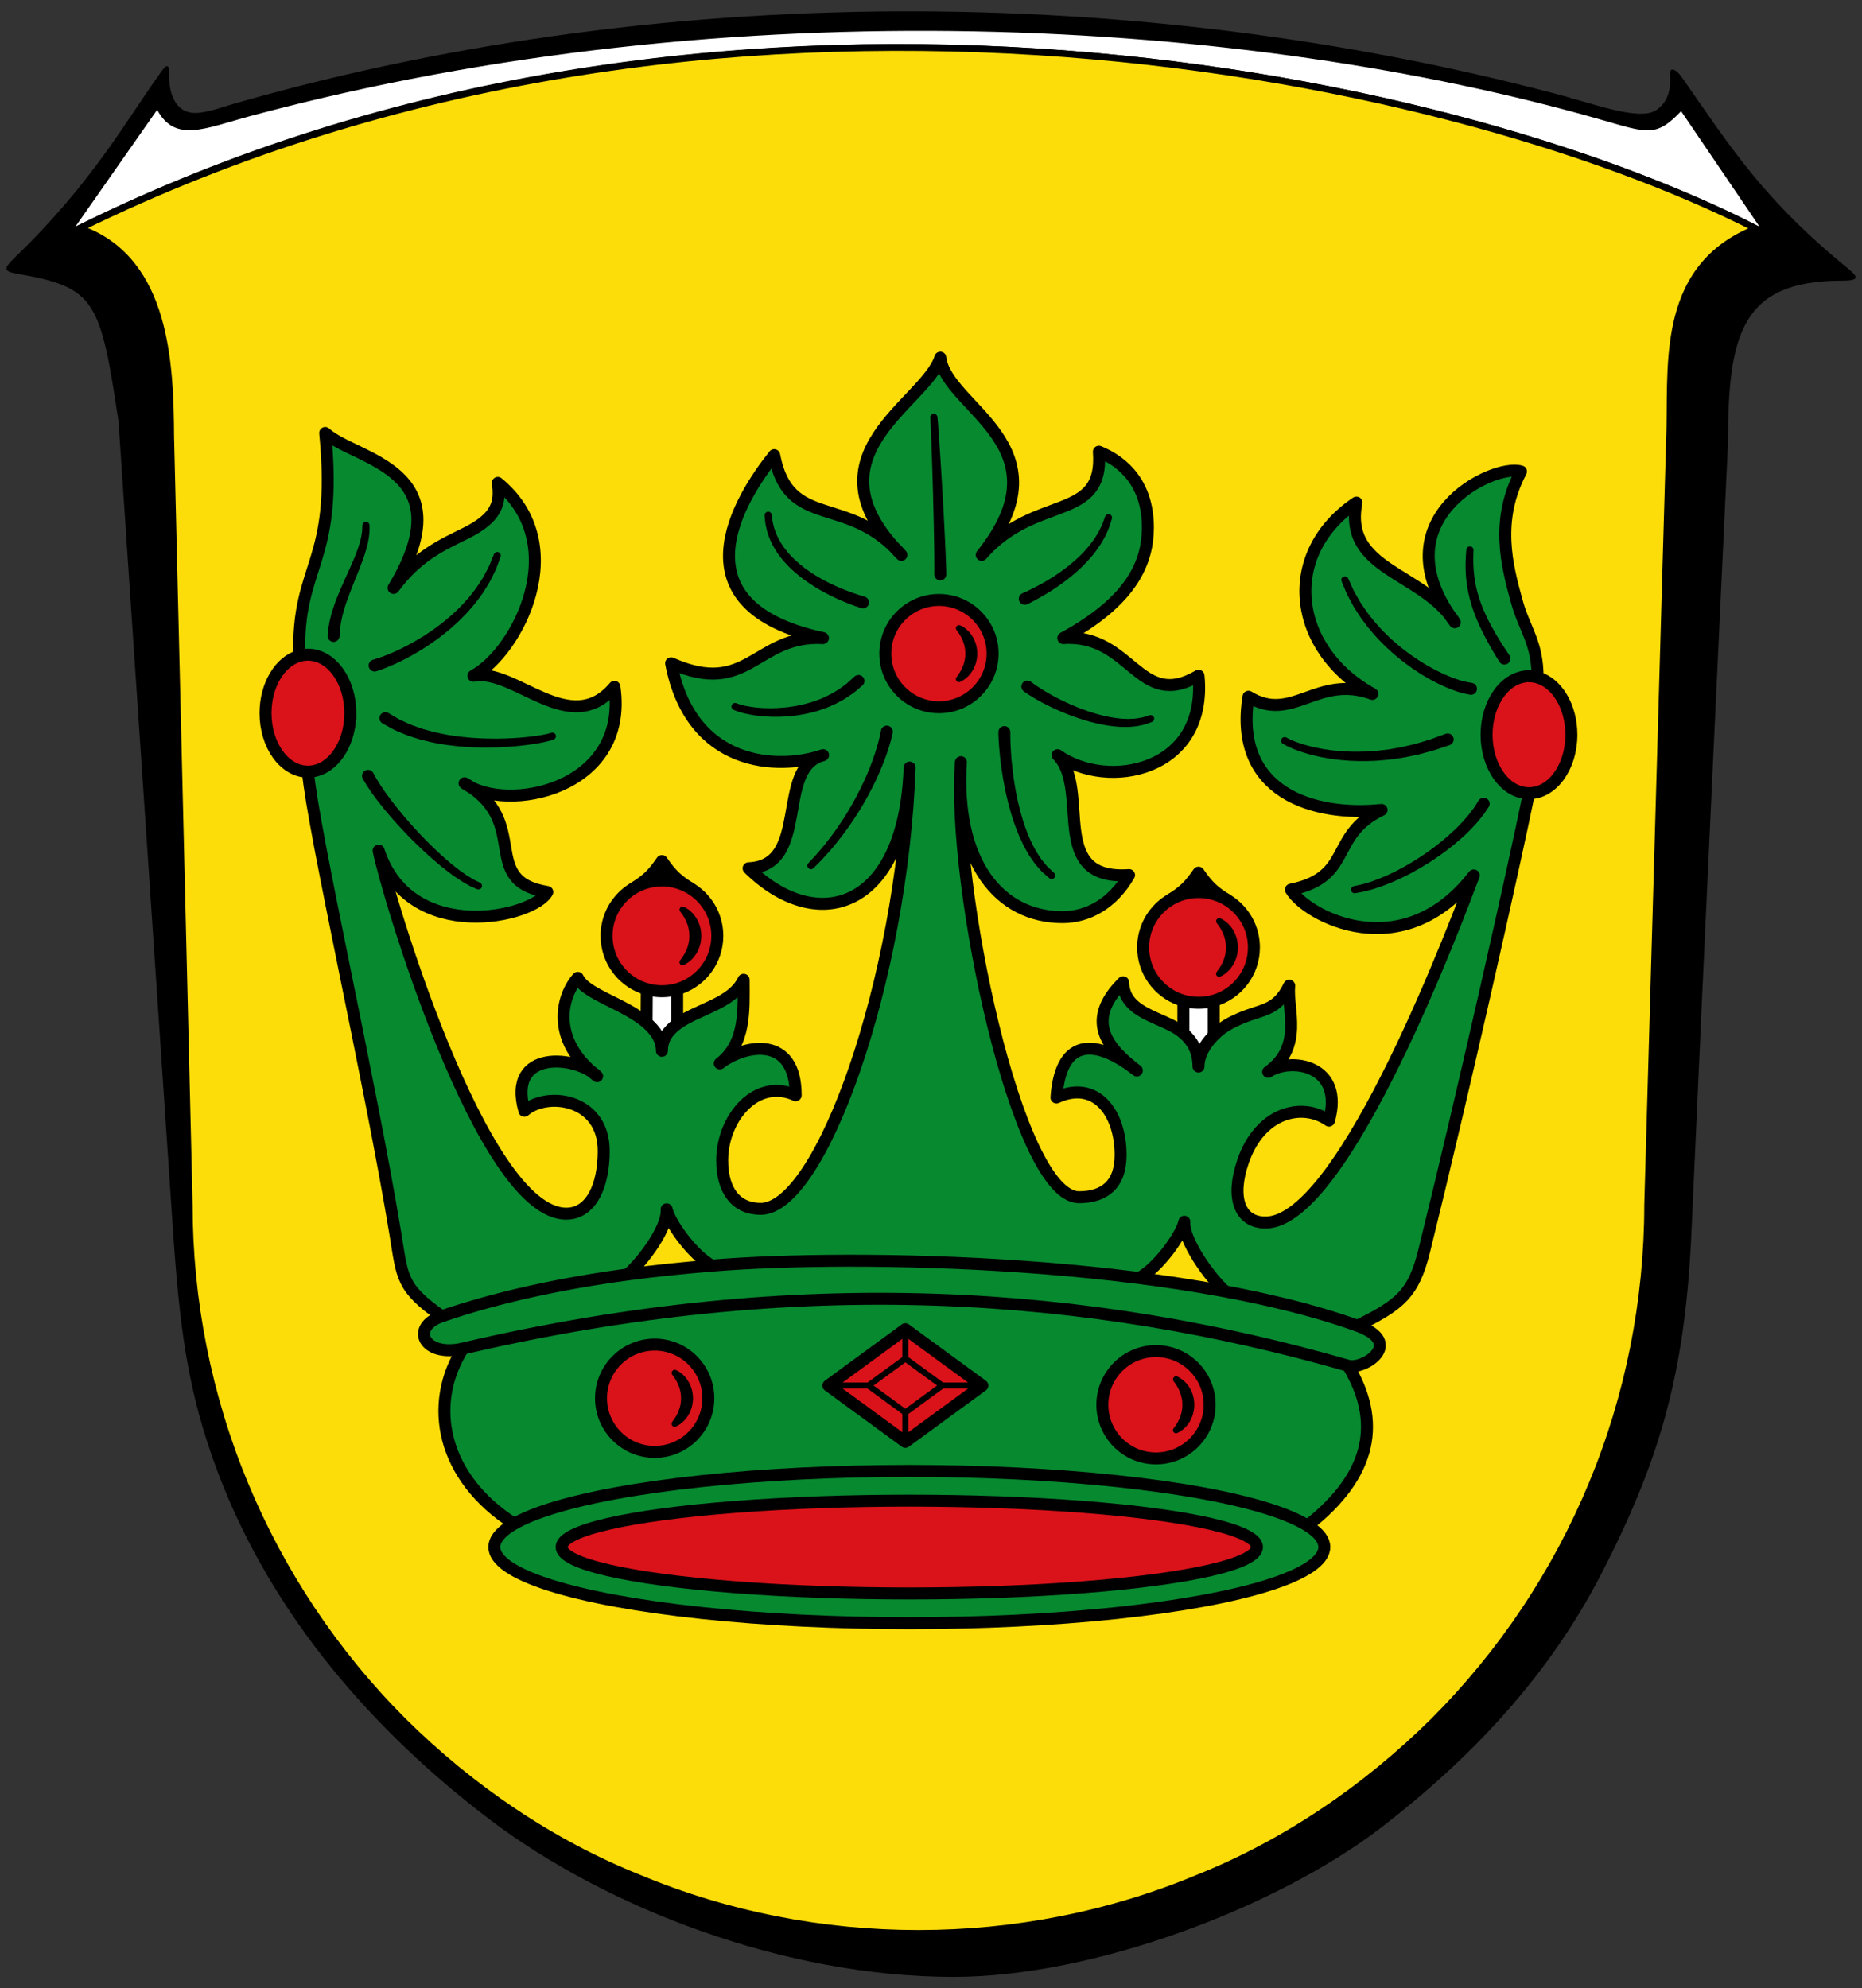 <svg enable-background="new 0 0 544.25 581.1" height="581.1" viewBox="0 0 544.25 581.1" width="544.25" xmlns="http://www.w3.org/2000/svg"><rect x="0" y="0" width="544.25" height="581.1" fill="#333333" stroke="none"/><path d="m458.834 28.566c8.271 2.24 20.553 6.641 25.154 3.684 3.131-2.006 4.307-5.221 4.209-9.586-.586-3.75 1.713-2.315 3.18-.387 14.684 21.029 23.98 35.984 48.939 56.33 3.426 2.789 2.449 3.426-1.957 3.426-29.363 0-33.279 15.66-33.279 47.471 0 0-7.34 154.943-10.766 232.463-1.957 40.18-9.395 65.336-26.328 98.174-15.223 29.463-37.586 53.541-65.041 74.584-30.441 23.002-83.443 43.066-124.211 43.066-49.381 0-101.307-20.064-135.613-46.004-33.473-25.447-63.326-59.02-79.33-101.158-9.152-24.176-11.354-43.164-13.369-73.066l-15.779-234.372c-5.266-35.285-6.735-39.201-29.246-43.115-4.406-.785-4.613-1.371-.98-4.894 22.617-21.828 32.521-40.053 42.09-53.344 1.469-2.076 3.043-4.435 2.935-.031-.121 4.943 1.479 9.998 5.834 11.012 3.572.842 8.906-1.311 13.752-2.691 130.18-37.193 271.127-33.768 389.807-1.606v.029.015z"/><path d="m45.934 32.1c5.33 9.807 14.039 5.363 27.449 1.771 141.289-37.875 291.584-28.342 394.406 1.063 13.703 3.91 16.199 5.328 23.588-2.441l23.004 33.895c-92.008-47.473-308.029-91.813-492.336-.148z" fill="#fff"/><path d="m24.625 67.266c24.113 9.447 25.15 39.301 25.277 60.441l5.422 224.486c0 27.896 5.531 55.791 16.248 81.584 10.67 25.742 26.428 49.379 46.199 69.15 19.723 19.574 43.361 35.723 69.103 46.002 25.789 10.766 53.686 16.15 81.582 16.15 27.895 0 55.791-5.385 81.584-16.15 25.742-10.279 49.379-26.428 69.102-46.002 19.773-19.772 35.531-43.408 46.201-69.15 10.717-25.793 16.246-53.688 16.246-81.584l6.363-222.674c.979-21.094-3.672-50.557 24.469-62.301l.979-.344c-92.152-46.977-305.434-90.881-489.887-.244z" fill="#fcdd09" stroke="#000" stroke-miterlimit="10" stroke-width="1.958"/><path d="m446.912 197.649c.855 0 1.701.124 2.518.353 0-10.242-3.837-14.079-6.061-22.136-2.888-10.487-6.422-23.616 1.198-38.067-8.066-2.412-40.204 13.415-20.872 41.924.551.685 1.064 1.397 1.539 2.147-.541-.722-1.055-1.444-1.539-2.147-10.127-12.712-30.913-13.918-27.218-32.823-22.191 14.925-18.8 42.856 4.665 55.907-16.178-5.889-23.312 8.741-36.222.837-4.475 28.196 19.189 35.093 38.902 33.07-15.409 7.438-8.218 19.597-26.496 23.312 4.371 7.618 32.567 22.876 53.438-4.16-4.189 10.981-37.647 101.45-60.846 101.45-7.696 0-10.175-7.4-6.593-17.84 4.997-14.573 17.433-17.404 25.128-11.942 4.569-16.263-11.125-18.668-17.765-14.259 10.384-7.439 5.443-18.297 6.146-25.175-3.657 7.476-7.723 6.754-14.326 9.576-2.366 1.007-4.741 2.241-6.773 4.056-.332.295-.656.609-.979.931-.323.332-.646.664-.941 1.017-.92 1.063-1.7 2.184-2.289 3.362-.086.171-.161.332-.238.503-.152.343-.294.675-.409 1.026-.057.161-.113.334-.171.505-.047.189-.095.39-.143.579-.037.161-.066.314-.095.475-.095.523-.143 1.054-.143 1.586v-.161c-.009.057-.009.115-.009.171 0-.247-.009-.475-.009-.712-.019-.237-.028-.466-.047-.692-.038-.456-.095-.894-.181-1.312-.122-.627-.285-1.227-.484-1.796-.199-.56-.437-1.102-.712-1.605-.18-.332-.38-.655-.588-.969-.219-.314-.438-.609-.675-.904-.238-.293-.484-.57-.75-.835-.314-.323-.637-.627-.98-.913v-.009c-2.251-1.937-5.12-3.069-8.056-4.37-5.263-2.347-9.339-4.769-9.566-10.526-11.457 11.324-4.18 19.265 3.115 25.08-10.307-7.771-21.29-9.776-22.581 8.596 11.4-5.253 18.743 4.372 18.743 16.807 0 8.928-5.035 12.35-12.178 12.35-18.146 0-37.269-91.723-34.495-127.148-1.862 29.183 11.153 45.286 29.706 45.286 7.467 0 14.697-4.019 19.438-12.294-24.045 1.72-11.049-24.965-20.891-35.044 14.658 10.441 43.928 4.787 41.191-23.208-17.612 10.363-19.417-12.304-39.52-11.012 20.539-11.142 24.728-22.618 24.728-32.328 0-12.331-6.65-19.019-14.325-22.145 1.548 20.824-18.639 12.142-34.247 30.163 25.621-31.947-10.431-43.006-12.094-57.646-4.047 12.931-38.371 27.635-13.68 55.215.77.74 1.53 1.557 2.29 2.431-.817-.816-1.586-1.633-2.29-2.431-14.972-14.593-30.846-5.615-34.884-26.724-10.298 12.825-29.564 44.053 14.241 53.465-19.713-1.026-21.727 17.443-44.365 7.374 5.671 29.676 30.01 31.244 43.358 27.179-12.559 4.778-2.973 31.986-20.719 32.727 19.475 19.21 45.029 12.845 47.006-28.157-2.46 61.739-25.935 127.699-43.472 127.699-7.134 0-11.248-5.245-11.248-14.174 0-12.435 10.08-24.292 21.48-19.03.019-17.49-14.64-15.048-22.183-9.3 7.571-5.871 7.002-15.371 6.964-24.453-3.325 7.021-13.471 8.55-19.408 12.929h-.009c-2.689 1.995-4.456 4.446-4.456 7.837 0-2.783-1.368-5.186-3.515-7.305-.152-.152-.304-.304-.475-.447-.152-.152-.323-.293-.494-.436v-.009c-6.488-5.587-17.936-8.379-20.102-13.129-4.418 4.872-8.008 16.939 4.056 27.435-7.144-4.796-24.501-5.539-19.674 11.43 6.565-5.739 23.199-3.657 23.199 11.751 0 10.346-3.809 18.317-10.944 18.317-24.928 0-52.858-95.41-54.853-106.116 9.139 27.864 45.543 19.475 49.286 12.085-19.541-3.203-5.49-19.247-22.211-30.562 13.614 6.954 45.999-.751 41.847-29.383-12.939 15.371-29.06-5.559-41.229-3.24 12.996-7.079 29.06-38.39 7.134-56.373.903 5.993-.361 10.231-9.357 14.705-7.097 3.525-14.137 6.565-21.11 15.998 21.014-34.913-11.371-37.325-19.978-45.296 3.79 38.581-8.351 38.039-7.572 65.151.808-.238 1.653-.36 2.518-.36 6.84 0 12.397 7.656 12.397 17.1 0 9.442-5.557 17.091-12.397 17.091 1.53 17.308 18.24 90.534 25.583 135.202 2.081 12.703 1.634 15.59 13.537 23.978-9.442 3.24-5.225 12.103 6.194 9.433-10.346 16.302-6.194 37.677 14.943 51.215-3.753 2.138-5.776 4.427-5.776 6.802 0 12.294 54.311 22.258 121.297 22.258 66.994 0 121.296-9.964 121.296-22.258 0-2.175-1.701-4.284-4.883-6.27 19.123-15.029 21.47-30.665 11.827-46.73 4.551 1.31 16.786-6.631 2.737-11.686 12.407-6.136 16.406-9.309 19.503-21.802 11.106-44.85 26.42-112.994 30.647-133.837-6.849 0-12.396-7.646-12.396-17.091-.004-9.442 5.544-17.099 12.392-17.099zm-273.95 115.596c.608.41 1.139.846 1.576 1.303-.551-.428-1.083-.866-1.576-1.303zm-35.255-83.135c-.694-.36-1.33-.75-1.919-1.188.684.39 1.32.789 1.919 1.188zm45.79 142.387c4.665-4.153 11.77-13.784 11.362-19.048.798 3.781 7.315 13.129 13.204 16.454-8.34.685-16.558 1.51-24.566 2.594zm149.482 1.045c5.881-3.334 12.398-12.682 13.205-16.454-.417 5.264 7.296 16.217 11.96 20.369-8.132-1.522-16.576-2.822-25.165-3.915z" fill="#078930"/><path d="m197.937 289.112v10.177c-2.689 1.985-4.455 4.448-4.455 7.837 0-3.182-1.796-5.88-4.485-8.188l.058-9.827c.38.104.761.199 1.15.275 1.055.219 2.157.334 3.278.334 1.538.001 3.049-.209 4.454-.608z" fill="#fff"/><path d="m354.754 292.491v10.168c-2.622 2.642-4.436 5.824-4.436 9.064 0-3.885-1.349-6.67-3.448-8.826-.314-.323-.636-.627-.979-.911v-9.504c1.406.408 2.898.618 4.427.618 1.121 0 2.223-.115 3.278-.334.389-.076.778-.171 1.158-.275z" fill="#fff"/><path d="m102.397 208.433c0 9.443-5.548 17.1-12.388 17.1-6.849 0-12.397-7.657-12.397-17.1 0-9.433 5.548-17.091 12.397-17.091 6.84 0 12.388 7.658 12.388 17.091z" fill="#da121a"/><ellipse cx="265.786" cy="452.165" fill="#da121a" rx="101.628" ry="13.562"/><path d="m290.126 191.029c0 8.663-7.021 15.684-15.675 15.684-8.663 0-15.684-7.021-15.684-15.684 0-8.654 7.021-15.675 15.684-15.675 8.654 0 15.675 7.021 15.675 15.675z" fill="#da121a"/><path d="m207.036 408.668c0 8.665-7.021 15.684-15.675 15.684-8.663 0-15.684-7.019-15.684-15.684 0-8.654 7.021-15.675 15.684-15.675 8.653 0 15.675 7.021 15.675 15.675z" fill="#da121a"/><path d="m459.302 214.741c0 9.443-5.545 17.098-12.396 17.098-6.839 0-12.39-7.656-12.39-17.098 0-9.435 5.548-17.091 12.387-17.091 6.851.001 12.399 7.656 12.399 17.091z" fill="#da121a"/><path d="m102.399 208.437c0 9.443-5.55 17.096-12.394 17.096s-12.394-7.654-12.394-17.096c0-8.249 4.237-15.135 9.873-16.74.814-.234 1.657-.354 2.521-.354 6.844-.001 12.394 7.653 12.394 17.094z" fill="none" stroke="#000" stroke-linecap="round" stroke-miterlimit="10" stroke-width="3.5"/><path d="m95.764 185.686s.054-.525.148-1.445c.026-.232.043-.478.084-.768.055-.301.114-.626.177-.973.123-.7.27-1.482.497-2.268.105-.401.215-.819.329-1.251.136-.421.277-.857.422-1.305.273-.904.639-1.813.991-2.767.742-1.883 1.595-3.852 2.476-5.776.873-1.932 1.758-3.838 2.504-5.637.388-.897.715-1.771 1.024-2.6.305-.829.543-1.62.766-2.349.164-.732.387-1.404.461-2.001.079-.596.208-1.121.213-1.545.039-.854.061-1.341.061-1.341l.006-.139c.026-.577.516-1.024 1.093-.998.561.025.999.491.999 1.047 0 0-.001.568-.003 1.563.009.501-.103 1.081-.168 1.763-.061.686-.265 1.411-.417 2.229-.206.794-.429 1.659-.714 2.546-.288.885-.596 1.818-.955 2.755-.695 1.891-1.51 3.854-2.296 5.807-.797 1.953-1.544 3.896-2.179 5.726-.295.917-.609 1.8-.825 2.646-.118.421-.232.831-.343 1.227-.087.398-.17.782-.25 1.151-.184.746-.272 1.397-.351 1.97-.043.287-.084.556-.121.805-.028.263-.035.529-.052.756-.056.922-.088 1.45-.088 1.45-.056.965-.884 1.702-1.849 1.646s-1.702-.883-1.646-1.849c.001-.02.004-.053.006-.075z"/><path d="m108.99 192.837s.186-.057.535-.162c.336-.11.892-.25 1.471-.471 1.181-.406 2.967-1.091 5.024-2.048 1.034-.471 2.134-1.033 3.293-1.633 1.143-.631 2.361-1.278 3.565-2.042 1.235-.716 2.437-1.565 3.681-2.398.619-.421 1.205-.895 1.815-1.343.605-.455 1.221-.901 1.789-1.405l1.738-1.467c.572-.495 1.095-1.034 1.64-1.544 1.112-1.001 2.061-2.12 3.024-3.165.955-1.052 1.734-2.181 2.555-3.191.733-1.07 1.384-2.111 2.011-3.057.55-.987 1.017-1.915 1.452-2.726.468-.798.689-1.575.96-2.176.498-1.225.782-1.924.782-1.924l.041-.102c.218-.536.829-.794 1.365-.576.526.214.784.808.587 1.337 0 0-.279.749-.767 2.059-.268.645-.487 1.478-.954 2.335-.434.871-.902 1.868-1.458 2.93-.63 1.018-1.289 2.139-2.035 3.291-.829 1.089-1.626 2.307-2.598 3.441-.979 1.127-1.952 2.334-3.085 3.417-.556.551-1.094 1.135-1.677 1.67l-1.776 1.588c-.582.544-1.211 1.029-1.83 1.523-.624.487-1.225 1-1.859 1.458-1.272.908-2.508 1.83-3.773 2.614-1.236.832-2.487 1.544-3.665 2.237-1.194.663-2.329 1.281-3.401 1.808-2.143 1.068-3.968 1.834-5.345 2.349-.687.278-1.168.408-1.521.535-.346.115-.53.177-.53.177-.917.306-1.908-.189-2.214-1.106s.189-1.908 1.106-2.214c.013-.004.026-.008.039-.013z"/><path d="m113.548 208.4s.674.399 1.855 1.097c.588.334 1.312.828 2.118 1.149.819.359 1.704.813 2.74 1.232 1.071.372 2.217.816 3.458 1.216 1.266.326 2.579.752 3.981 1.048 1.408.268 2.846.637 4.35.816.748.109 1.502.22 2.259.331.763.076 1.529.152 2.295.228 1.53.177 3.074.221 4.591.306 1.518.057 3.017.063 4.466.061 1.449-.042 2.852-.047 4.178-.146 1.329-.062 2.58-.171 3.734-.283 1.156-.097 2.202-.26 3.136-.369.916-.159 1.739-.259 2.375-.408.649-.133 1.157-.239 1.452-.34.314-.089.481-.137.481-.137l.147-.042c.556-.158 1.134.165 1.292.72.154.542-.151 1.107-.682 1.281 0 0-.207.067-.596.193-.4.145-.943.273-1.634.435-.696.181-1.525.305-2.486.499-.959.14-2.04.338-3.223.471-1.183.148-2.465.297-3.825.398-1.358.138-2.796.186-4.283.269-1.488.044-3.028.081-4.593.066-1.565-.043-3.158-.045-4.747-.183-.796-.057-1.591-.114-2.383-.171-.791-.093-1.578-.186-2.36-.278-1.568-.144-3.09-.485-4.575-.727-1.481-.271-2.889-.68-4.239-.991-1.333-.387-2.579-.828-3.737-1.198-1.154-.428-2.208-.925-3.145-1.318-.976-.383-1.644-.822-2.257-1.146-1.199-.665-1.885-1.045-1.885-1.045-.845-.469-1.15-1.534-.682-2.379s1.534-1.15 2.379-.682c.01.007.033.02.045.027z"/><path d="m109.11 225.914s.348.629.958 1.729c.309.536.7 1.12 1.138 1.829.44.702 1.022 1.498 1.61 2.364.621.855 1.305 1.778 2.041 2.745.764.949 1.533 1.978 2.4 2.989.846 1.027 1.738 2.076 2.672 3.119.912 1.063 1.898 2.088 2.859 3.137.985 1.025 1.97 2.053 2.968 3.034 1.003.974 1.983 1.944 2.976 2.828.971.913 1.95 1.742 2.879 2.527.919.801 1.847 1.466 2.672 2.131.855.61 1.642 1.171 2.349 1.642.723.431 1.349.825 1.873 1.123 1.067.517 1.677.813 1.677.813l.116.057c.52.252.738.878.486 1.399-.247.51-.855.728-1.369.5 0 0-.694-.31-1.909-.852-.58-.305-1.261-.704-2.055-1.148-.766-.476-1.608-1.038-2.527-1.653-.875-.661-1.869-1.332-2.838-2.125-.983-.781-2.018-1.606-3.04-2.509-1.048-.878-2.079-1.837-3.136-2.803-1.051-.972-2.088-1.99-3.127-3.007-1.014-1.041-2.053-2.059-3.018-3.115-.987-1.037-1.932-2.082-2.832-3.108-.919-1.008-1.745-2.043-2.559-2.996-.791-.975-1.528-1.908-2.2-2.778-.651-.897-1.262-1.68-1.778-2.448-.508-.765-.981-1.442-1.316-1.987-.643-1.082-1.01-1.699-1.01-1.699-.494-.831-.221-1.905.61-2.399s1.905-.221 2.399.61c.008.013.015.026.023.04z"/><path d="m90.006 225.533c1.524 17.308 18.238 90.534 25.58 135.204 2.087 12.701 1.641 15.586 13.538 23.973" fill="none" stroke="#000" stroke-miterlimit="10" stroke-width="3.5"/><ellipse cx="265.786" cy="452.165" fill="none" rx="101.628" ry="13.562" stroke="#000" stroke-linecap="round" stroke-miterlimit="10" stroke-width="3.5"/><ellipse cx="265.786" cy="452.165" fill="none" rx="121.296" ry="22.256" stroke="#000" stroke-linecap="round" stroke-miterlimit="10" stroke-width="3.5"/><circle cx="274.448" cy="191.032" fill="none" r="15.681" stroke="#000" stroke-linecap="round" stroke-miterlimit="10" stroke-width="3.5"/><path d="m280.695 182.799s.064.03.183.086c.121.063.287.116.531.281.247.149.521.334.818.566.295.237.622.52.94.869.643.688 1.295 1.617 1.75 2.734.477 1.111.716 2.405.739 3.695-.019.393-.015.533-.058.936-.029.355-.084.668-.138.98-.118.625-.314 1.223-.543 1.78-.454 1.118-1.107 2.047-1.75 2.735-.318.349-.645.632-.941.869-.299.234-.572.417-.805.555-.223.148-.424.229-.55.296-.128.063-.197.097-.197.097-.441.216-.973.034-1.189-.406-.15-.306-.108-.655.078-.913l.057-.078s.149-.205.41-.564c.255-.354.594-.864.924-1.491.321-.633.644-1.375.862-2.194.127-.405.175-.841.256-1.271.028-.22.059-.443.065-.631.021-.138.016-.545.02-.698.002-.447-.019-.895-.085-1.33-.081-.431-.129-.867-.256-1.271-.219-.819-.541-1.561-.863-2.194-.325-.622-.683-1.149-.911-1.479-.105-.163-.243-.333-.319-.432-.081-.104-.124-.16-.124-.16-.304-.393-.232-.958.161-1.263.277-.214.639-.241.935-.104z"/><circle cx="191.358" cy="408.673" fill="none" r="15.682" stroke="#000" stroke-linecap="round" stroke-miterlimit="10" stroke-width="3.5"/><path d="m197.604 400.441s.064.03.183.086c.121.063.287.116.531.28.247.149.521.334.818.567.295.237.622.52.94.869.643.688 1.296 1.617 1.75 2.735.229.557.425 1.155.543 1.78.119.648.178 1.218.195 1.968-.014.472-.076 1.271-.195 1.863-.118.625-.314 1.223-.543 1.78-.455 1.118-1.107 2.047-1.75 2.735-.318.349-.645.631-.94.869-.299.234-.572.417-.805.555-.223.148-.424.229-.55.296-.128.063-.197.097-.197.097-.44.216-.973.035-1.189-.406-.15-.305-.109-.655.077-.913l.056-.078s.149-.206.41-.565c.255-.354.594-.865.925-1.492.321-.634.644-1.375.863-2.194.127-.405.175-.841.256-1.271.066-.468.083-.761.086-1.382 0-.342-.019-.865-.086-1.277-.081-.431-.129-.867-.256-1.271-.219-.82-.542-1.561-.863-2.194-.325-.622-.683-1.15-.911-1.48-.105-.163-.243-.333-.319-.432-.081-.104-.124-.16-.124-.16-.304-.393-.232-.958.161-1.262.277-.214.638-.242.934-.103z"/><path d="m353.576 410.577c0 8.663-7.019 15.684-15.684 15.684-8.663 0-15.684-7.021-15.684-15.684 0-8.665 7.021-15.684 15.684-15.684 8.665 0 15.684 7.019 15.684 15.684z" fill="#da121a"/><circle cx="337.891" cy="410.575" fill="none" r="15.682" stroke="#000" stroke-linecap="round" stroke-miterlimit="10" stroke-width="3.5"/><path d="m344.137 402.344s.064.03.183.086c.121.063.287.116.532.28.247.149.521.334.819.566.295.237.622.52.941.869.643.688 1.296 1.617 1.75 2.735.229.557.424 1.155.543 1.78.119.648.178 1.218.195 1.967-.014.472-.076 1.271-.195 1.863-.118.625-.314 1.224-.543 1.78-.454 1.118-1.107 2.047-1.75 2.735-.318.349-.645.631-.941.869-.299.234-.572.417-.805.555-.223.148-.425.229-.55.296-.128.063-.197.097-.197.097-.441.216-.973.034-1.189-.406-.15-.305-.108-.655.078-.912l.057-.078s.149-.206.41-.565c.255-.354.594-.864.924-1.491.321-.634.644-1.375.862-2.194.127-.405.175-.841.256-1.271.066-.468.082-.761.086-1.382 0-.343-.019-.866-.085-1.277-.081-.431-.129-.867-.256-1.271-.219-.819-.541-1.561-.862-2.194-.324-.622-.683-1.149-.911-1.479-.105-.162-.243-.332-.319-.432-.081-.104-.124-.16-.124-.16-.304-.393-.232-.958.161-1.263.272-.213.634-.241.93-.103z"/><path d="m201.81 259.655c-2.431-1.471-5.281-2.318-8.331-2.318-3.048 0-5.898.846-8.331 2.318 3.934-2.46 5.624-4.065 8.331-7.99 2.707 3.925 4.399 5.53 8.331 7.99z" stroke="#000" stroke-linejoin="round" stroke-miterlimit="10" stroke-width="3.5"/><path d="m209.666 273.532c0 6.982-4.418 12.929-10.611 15.2-1.739.636-3.62.987-5.576.987-8.94 0-16.189-7.247-16.189-16.187 0-5.633 2.889-10.602 7.259-13.5.21-.122.408-.247.599-.369 2.431-1.473 5.281-2.319 8.331-2.319 3.049 0 5.899.846 8.331 2.319.189.122.39.247.599.369 4.369 2.898 7.257 7.867 7.257 13.5z" fill="#da121a"/><path d="m209.666 273.532c0 6.98-4.416 12.927-10.608 15.2-.376.137-.731.26-1.119.371-1.408.401-2.923.616-4.461.616-1.117 0-2.221-.115-3.273-.332-.388-.078-.77-.176-1.149-.282-6.793-1.92-11.765-8.16-11.765-15.573 0-8.94 7.247-16.187 16.187-16.187s16.188 7.247 16.188 16.187z" fill="none" stroke="#000" stroke-linecap="round" stroke-miterlimit="10" stroke-width="3.5"/><path d="m199.909 265.056s.065.031.188.09c.124.066.295.122.545.292.253.154.534.345.839.585.302.246.638.537.964.897.659.709 1.327 1.665 1.792 2.814.235.573.434 1.188.556 1.83.122.666.183 1.253.2 2.021-.014.489-.077 1.306-.2 1.916-.122.642-.321 1.257-.556 1.829-.465 1.149-1.134 2.105-1.792 2.815-.326.359-.661.651-.964.896-.307.242-.587.432-.825.574-.229.154-.435.238-.564.308-.132.065-.202.101-.202.101-.439.219-.972.04-1.19-.399-.154-.308-.111-.663.08-.922l.056-.075s.156-.211.428-.58c.267-.364.621-.89.968-1.538.337-.655.675-1.423.905-2.274.133-.42.185-.873.269-1.32.069-.485.087-.796.09-1.435 0-.36-.021-.9-.09-1.329-.084-.448-.136-.9-.269-1.321-.23-.851-.568-1.619-.905-2.274-.34-.643-.714-1.187-.954-1.527-.111-.168-.253-.341-.333-.443-.084-.107-.129-.164-.129-.164-.306-.391-.239-.956.152-1.262.276-.219.643-.247.941-.105z"/><g fill="none" stroke="#000" stroke-miterlimit="10"><path d="m188.999 298.931.058-9.826" stroke-width="3.5"/><path d="m197.939 299.288v-10.185" stroke-width="3.5"/><path d="m135.324 394.145c-10.351 16.298-6.201 37.675 14.942 51.215" stroke-width="3.5"/><path d="m394.025 399.162c9.637 16.061 7.299 31.706-11.834 46.726" stroke-width="3.5"/><path d="m129.123 384.71c16.167-5.546 34.659-9.554 54.369-12.215 8.012-1.082 16.229-1.909 24.566-2.59 43.09-3.525 135.531-1.546 188.703 17.571 14.05 5.052 1.813 12.992-2.737 11.686-75.566-21.709-160.235-28.064-258.701-5.017-11.419 2.674-15.636-6.197-6.2-9.435z" stroke-linecap="round" stroke-width="3.5"/><path d="m208.059 369.905c-5.889-3.331-12.404-12.677-13.206-16.454.417 5.264-6.692 14.894-11.36 19.045" stroke-linejoin="round" stroke-width="3.5"/><path d="m332.973 373.538c5.889-3.329 12.404-12.677 13.206-16.452-.417 5.264 7.298 16.219 11.967 20.367" stroke-linejoin="round" stroke-width="3.5"/><path d="m434.515 214.745c0 9.441 5.547 17.094 12.392 17.094s12.394-7.654 12.394-17.094c0-8.253-4.235-15.139-9.874-16.744-.813-.23-1.657-.353-2.519-.353-6.845.001-12.393 7.655-12.393 17.097z" stroke-linecap="round" stroke-width="3.5"/></g><path d="m438.236 193.401s-.277-.453-.762-1.247c-.488-.778-1.174-1.943-1.986-3.364-.799-1.417-1.687-3.089-2.579-4.922-.412-.937-.887-1.875-1.276-2.88-.422-.988-.797-2.018-1.158-3.052-.336-1.044-.681-2.087-.928-3.143-.284-1.044-.476-2.097-.663-3.109-.16-1.021-.294-2.007-.365-2.949-.094-.939-.11-1.83-.14-2.649.005-.819-.018-1.571.022-2.231.03-.662.039-1.241.083-1.712.072-.944.113-1.484.113-1.484.044-.578.548-1.011 1.126-.967.563.043.988.522.97 1.081l-.001.037s-.018.521-.049 1.433c-.025.457-.009 1.007-.012 1.64-.013.633.04 1.342.066 2.117.06.771.109 1.608.234 2.482.102.877.267 1.793.453 2.735.214.937.43 1.906.737 2.869.269.972.635 1.936.988 2.899.38.958.771 1.91 1.21 2.829.403.932.898 1.813 1.323 2.684.924 1.714 1.846 3.292 2.669 4.619.825 1.314 1.531 2.412 2.063 3.188.517.773.812 1.215.812 1.215.537.803.322 1.891-.482 2.428-.804.538-1.891.322-2.428-.482-.013-.021-.029-.046-.04-.065z"/><path d="m429.613 203.04s-.193-.039-.555-.112c-.377-.092-.861-.139-1.603-.359-.718-.221-1.668-.446-2.578-.818-.471-.176-.971-.364-1.499-.562-.511-.227-1.048-.465-1.608-.714-1.135-.471-2.279-1.128-3.525-1.756-1.198-.708-2.495-1.401-3.746-2.256-1.288-.8-2.547-1.729-3.828-2.667-.651-.455-1.248-.993-1.879-1.489-.619-.512-1.263-.998-1.847-1.557l-1.786-1.626c-.594-.54-1.13-1.139-1.691-1.7-1.138-1.108-2.128-2.322-3.114-3.468s-1.801-2.37-2.645-3.467c-.772-1.152-1.455-2.275-2.108-3.293-.591-1.058-1.091-2.051-1.554-2.919-.49-.854-.759-1.678-1.052-2.321-.548-1.302-.861-2.047-.861-2.047-.224-.534.026-1.148.56-1.373.524-.22 1.126.017 1.36.531l.04.088s.318.7.876 1.926c.297.604.569 1.378 1.061 2.18.466.814.966 1.746 1.555 2.736.652.953 1.33 2.003 2.095 3.081.839 1.025 1.641 2.168 2.615 3.236.974 1.067 1.945 2.199 3.064 3.228.552.521 1.075 1.078 1.658 1.578l1.749 1.506c.57.518 1.201.965 1.805 1.438.616.457 1.197.955 1.832 1.372 1.248.861 2.471 1.713 3.718 2.44 1.213.782 2.46 1.401 3.611 2.042 1.189.556 2.289 1.151 3.354 1.555.527.217 1.031.425 1.511.623.486.167.948.325 1.381.473.881.332 1.577.455 2.178.637.583.168 1.187.225 1.529.299.364.063.558.097.558.097l.014.002c.952.165 1.591 1.071 1.425 2.023-.165.953-1.071 1.591-2.024 1.425-.012-.005-.033-.009-.046-.012z"/><path d="m423.705 217.775s-.724.244-1.992.669c-.634.213-1.404.471-2.287.768-.907.275-1.971.545-3.109.859-.572.15-1.165.326-1.783.471-.618.129-1.258.262-1.915.398-.657.137-1.332.276-2.021.42-.694.122-1.409.214-2.132.325-.724.105-1.46.212-2.206.321-.751.067-1.51.135-2.276.204-1.528.174-3.093.185-4.652.242-1.56.026-3.123-.022-4.657-.091-1.534-.113-3.042-.209-4.492-.426-1.456-.153-2.844-.451-4.166-.677-1.309-.31-2.553-.562-3.678-.91-1.135-.298-2.153-.671-3.06-.975-.895-.36-1.681-.637-2.311-.954-.635-.284-1.13-.538-1.465-.739-.336-.188-.515-.289-.515-.289-.505-.283-.685-.922-.402-1.427.277-.495.895-.677 1.395-.419l.09.046s.157.082.451.234c.284.162.73.374 1.324.619.573.271 1.331.512 2.171.824.868.261 1.833.587 2.925.84 1.076.3 2.275.506 3.53.767 1.273.179 2.604.427 4.005.533 1.392.168 2.842.218 4.312.285 1.471.024 2.969.028 4.462-.04 1.493-.099 2.988-.149 4.447-.359.731-.086 1.456-.172 2.172-.256.711-.125 1.413-.248 2.103-.369.689-.126 1.37-.232 2.031-.368.656-.156 1.299-.31 1.924-.458s1.232-.292 1.82-.432c.581-.154 1.128-.335 1.661-.491 1.063-.327 2.031-.597 2.899-.886.874-.322 1.636-.602 2.264-.833 1.255-.462 1.972-.726 1.972-.726.907-.334 1.913.131 2.247 1.038s-.131 1.913-1.038 2.247c-.013.002-.035.01-.048.015z"/><path d="m435.114 235.887s-.406.6-1.116 1.649c-.317.519-.9 1.18-1.471 1.917-.579.771-1.292 1.497-2.051 2.333-.744.849-1.658 1.643-2.565 2.549-.958.844-1.952 1.755-3.037 2.621-1.082.869-2.205 1.76-3.395 2.594-1.161.876-2.412 1.66-3.634 2.482-1.26.766-2.496 1.568-3.773 2.257-.634.351-1.264.699-1.885 1.043-.636.319-1.263.634-1.881.944-1.222.643-2.472 1.136-3.621 1.667-1.184.463-2.291.926-3.345 1.281-1.064.332-2.01.702-2.901.904-.884.216-1.634.458-2.286.562-1.292.235-2.03.369-2.03.369-.57.104-1.115-.274-1.219-.844-.102-.559.26-1.094.81-1.212l.091-.02s.682-.146 1.876-.401c.598-.112 1.31-.368 2.134-.594.828-.211 1.73-.599 2.729-.942.994-.368 2.046-.847 3.166-1.323 1.093-.548 2.276-1.053 3.438-1.712.586-.317 1.183-.639 1.786-.965.59-.351 1.188-.705 1.79-1.063 1.212-.701 2.384-1.515 3.576-2.288 1.155-.83 2.338-1.621 3.427-2.497 1.121-.836 2.169-1.723 3.179-2.585 1.012-.857 1.928-1.752 2.812-2.579.825-.879 1.672-1.657 2.335-2.465.677-.793 1.34-1.511 1.798-2.171.486-.674.932-1.167 1.263-1.742.678-1.07 1.066-1.682 1.066-1.682l.003-.005c.517-.816 1.599-1.059 2.415-.542.816.518 1.059 1.599.541 2.416-.004.013-.017.032-.025.044z"/><path d="m446.907 231.84c-4.225 20.842-19.533 88.985-30.646 133.835-3.095 12.495-7.09 15.668-19.499 21.802" fill="none" stroke="#000" stroke-miterlimit="10" stroke-width="3.5"/><path d="m358.652 263.043c-2.431-1.473-5.281-2.319-8.331-2.319-3.049 0-5.899.846-8.331 2.319 3.934-2.46 5.624-4.067 8.331-7.99 2.707 3.923 4.4 5.53 8.331 7.99z" stroke="#000" stroke-linejoin="round" stroke-miterlimit="10" stroke-width="3.5"/><path d="m366.51 276.916c0 7.819-5.539 14.335-12.901 15.846-1.065.219-2.167.332-3.288.332-1.957 0-3.837-.351-5.576-.978v-.009c-6.195-2.271-10.611-8.209-10.611-15.191 0-5.642 2.887-10.602 7.257-13.51.182-.113.362-.217.533-.332 2.451-1.492 5.32-2.345 8.398-2.345s5.947.853 8.398 2.345c.171.115.353.219.533.332 4.368 2.908 7.257 7.868 7.257 13.51z" fill="#da121a"/><path d="m334.134 276.907c0 6.98 4.418 12.927 10.61 15.2.375.139.759.264 1.147.375 1.408.399 2.895.612 4.431.612 1.117 0 2.221-.115 3.275-.33.392-.08.777-.174 1.158-.282 6.79-1.926 11.754-8.168 11.754-15.575 0-8.94-7.247-16.187-16.187-16.187s-16.188 7.247-16.188 16.187z" fill="none" stroke="#000" stroke-linecap="round" stroke-miterlimit="10" stroke-width="3.5"/><path d="m356.752 268.431s.065.031.188.09c.124.066.295.122.545.292.253.154.534.346.839.586.302.245.637.537.964.896.659.709 1.327 1.665 1.792 2.814.235.573.434 1.188.556 1.83.122.666.183 1.253.2 2.021-.014.489-.077 1.306-.2 1.916-.122.642-.321 1.257-.556 1.83-.465 1.149-1.134 2.105-1.792 2.814-.326.359-.661.651-.964.896-.307.242-.587.432-.825.574-.229.154-.435.238-.564.308-.132.066-.202.101-.202.101-.439.219-.972.04-1.19-.398-.154-.309-.111-.663.08-.922l.056-.076s.156-.211.428-.58c.267-.363.621-.89.968-1.538.337-.655.675-1.423.905-2.273.133-.42.185-.873.269-1.321.069-.485.087-.796.09-1.434 0-.36-.021-.901-.09-1.33-.084-.448-.136-.9-.269-1.321-.23-.851-.568-1.619-.905-2.274-.34-.643-.714-1.186-.954-1.527-.111-.167-.253-.341-.333-.443-.084-.107-.129-.164-.129-.164-.306-.391-.238-.956.152-1.262.276-.219.643-.247.941-.105z"/><path d="m345.89 301.976v-9.494" fill="none" stroke="#000" stroke-miterlimit="10" stroke-width="3.5"/><path d="m354.754 302.655v-10.173" fill="none" stroke="#000" stroke-miterlimit="10" stroke-width="3.5"/><path d="m87.485 191.696c-.774-27.107 11.361-26.57 7.57-65.145 8.609 7.971 40.998 10.38 19.982 45.29 6.971-9.428 14.013-12.471 21.106-15.994 8.995-4.47 10.268-8.715 9.361-14.71 21.926 17.987 5.866 49.3-7.131 56.378 12.164-2.319 28.285 18.609 41.222 3.236 4.372 30.135-31.72 37.095-43.81 28.172 19.764 11.331 3.926 28.463 24.18 31.777-3.748 7.392-40.151 15.781-49.289-12.081 1.999 10.706 29.927 106.112 54.85 106.112 7.138 0 10.944-7.971 10.944-18.321 0-15.406-16.629-17.49-23.198-11.749-5.235-18.41 15.644-15.972 21.265-10.112-13.948-10.795-10.242-23.681-5.646-28.752 2.163 4.754 13.619 7.544 20.108 13.135 2.683 2.31 4.479 5.012 4.479 8.196 0-3.394 1.766-5.856 4.461-7.839 5.947-4.375 16.084-5.91 19.414-12.925.037 9.073.609 18.581-6.961 24.448 7.54-5.748 22.194-8.188 22.177 9.303-11.401-5.26-21.477 6.593-21.477 19.024 0 8.93 4.111 14.178 11.249 14.178 17.66 0 41.334-66.873 43.529-128.974-1.51 42.145-27.389 48.836-47.06 29.43 18.217-.759 7.629-29.43 21.771-33.057-13.072 4.461-38.59 3.627-44.417-26.851 22.646 10.075 24.654-8.394 44.372-7.368-43.809-9.413-24.537-40.642-14.242-53.467 4.25 22.193 21.561 11.129 37.174 29.153-28.998-29.153 7.227-44.346 11.385-57.64 1.67 14.634 37.718 25.698 12.096 57.64 15.614-18.024 35.794-9.339 34.246-30.159 7.674 3.123 14.326 9.815 14.326 22.139 0 9.711-4.186 21.188-24.73 32.333 20.106-1.293 21.915 21.369 39.527 11.007 2.731 27.999-26.535 33.651-41.191 23.212 9.838 10.083-3.16 36.761 20.887 35.048-4.741 8.268-11.968 12.293-19.436 12.293-18.558 0-31.571-16.105-29.712-45.288-2.767 35.423 16.358 127.146 34.501 127.146 7.138 0 12.177-3.42 12.177-12.35 0-12.432-7.344-22.062-18.744-16.801 1.33-18.918 12.931-16.235 23.492-7.889-7.568-5.867-15.959-13.996-4.023-25.789.226 5.752 4.303 8.179 9.567 10.521 2.929 1.303 5.8 2.436 8.055 4.373.34.291.669.596.978.915 2.097 2.158 3.453 4.943 3.453 8.823 0-3.238 1.813-6.416 4.433-9.058.315-.319.642-.629.98-.93 2.024-1.813 4.407-3.045 6.765-4.054 6.611-2.824 10.671-2.099 14.328-9.578-.698 6.884 4.238 17.74-6.149 25.182 6.641-4.409 22.344-2.008 17.772 14.255-7.698-5.459-20.13-2.631-25.129 11.942-3.581 10.439-1.108 17.844 6.591 17.844 23.199 0 56.659-90.474 60.852-101.45-20.878 27.036-49.073 11.778-53.445 4.153 18.284-3.713 11.092-15.87 26.5-23.307-19.712 2.022-43.377-4.874-38.904-33.072 12.909 7.908 20.047-6.722 36.221-.833-23.461-13.057-26.85-40.984-4.663-55.915-3.897 19.928 19.392 20.195 28.76 34.977-22.485-29.862 11.064-46.546 19.332-44.078-7.615 14.454-4.089 27.587-1.199 38.069 2.221 8.06 6.061 11.895 6.061 22.139" fill="none" stroke="#000" stroke-linejoin="round" stroke-miterlimit="10" stroke-width="3.5"/><path d="m215.231 205.532s.141.051.406.147c.263.093.667.259 1.114.354.229.06.483.126.759.198.298.058.621.12.966.187.683.154 1.488.226 2.348.352.873.062 1.814.186 2.82.193.502.013 1.017.026 1.544.04.527-.014 1.066-.028 1.613-.042 1.094-.019 2.221-.148 3.362-.252 1.134-.173 2.294-.293 3.423-.566.566-.127 1.14-.22 1.696-.375.554-.158 1.106-.316 1.653-.473 1.101-.29 2.12-.757 3.14-1.106.976-.451 1.924-.88 2.796-1.329.841-.506 1.652-.956 2.371-1.414.688-.503 1.318-.964 1.876-1.372.566-.398.971-.853 1.35-1.17.734-.663 1.153-1.042 1.153-1.042l.137-.124c.717-.647 1.823-.591 2.471.125.648.717.591 1.823-.125 2.471-.013.012-.031.028-.044.039 0 0-.487.411-1.339 1.131-.438.343-.918.829-1.565 1.255-.641.434-1.364.922-2.153 1.456-.818.482-1.734.952-2.686 1.472-.98.461-2.038.896-3.125 1.347-1.124.347-2.256.807-3.456 1.08-.597.147-1.198.295-1.802.444-.604.144-1.223.223-1.835.337-1.222.246-2.463.333-3.675.47-1.218.068-2.416.159-3.576.138-.58-.006-1.15-.012-1.708-.018-.557-.035-1.102-.069-1.633-.102-1.061-.048-2.059-.213-2.98-.314-.919-.167-1.762-.275-2.504-.469-.372-.086-.719-.167-1.041-.242-.334-.101-.641-.194-.918-.278-.575-.161-.931-.327-1.196-.431-.261-.105-.401-.162-.401-.162-.538-.217-.798-.829-.581-1.367.212-.525.801-.785 1.329-.595z"/><path d="m225.58 150.486s.017.155.049.446c.04.278.06.745.158 1.231.092.489.193 1.081.397 1.776.081.348.204.708.339 1.086.121.382.274.775.456 1.176.331.815.786 1.659 1.309 2.525.531.862 1.153 1.736 1.87 2.586 1.419 1.713 3.191 3.34 5.12 4.776 3.861 2.885 8.288 5.005 11.679 6.334 1.697.671 3.137 1.16 4.149 1.479 1.014.306 1.594.48 1.594.48l.05.015c.926.278 1.45 1.255 1.171 2.181s-1.255 1.45-2.181 1.171c-.017-.005-.041-.013-.058-.019 0 0-.608-.207-1.673-.568-1.058-.375-2.554-.942-4.313-1.71-3.513-1.524-8.093-3.908-12.134-7.151-2.018-1.616-3.885-3.45-5.386-5.396-.757-.965-1.416-1.962-1.975-2.946-.551-.988-1.026-1.954-1.369-2.885-.187-.459-.344-.907-.467-1.343-.137-.431-.26-.841-.339-1.237-.198-.773-.3-1.492-.384-2.081-.089-.589-.086-.984-.119-1.286-.022-.292-.033-.447-.033-.447-.043-.578.391-1.082.969-1.125.564-.042 1.059.374 1.121.932z"/><path d="m274.001 121.883s.062.718.172 1.973c.092 1.258.223 3.055.38 5.211.295 4.303.654 10.039.982 15.777.33 5.739.631 11.479.821 15.794.2 4.307.247 7.224.247 7.224.016.966-.755 1.763-1.722 1.778s-1.763-.755-1.778-1.722c0-.016 0-.042 0-.057 0 0 .041-2.826-.027-7.13-.058-4.296-.184-10.033-.338-15.77s-.337-11.474-.5-15.772c-.091-2.144-.166-3.93-.219-5.18-.07-1.25-.111-1.965-.111-1.965l-.001-.013c-.033-.579.41-1.075.989-1.107.567-.03 1.055.396 1.105.959z"/><path d="m298.822 173.414s.496-.226 1.364-.621c.828-.394 2.031-.967 3.44-1.733.709-.374 1.462-.803 2.253-1.269.797-.456 1.605-.985 2.451-1.518.823-.564 1.694-1.124 2.523-1.761.856-.607 1.672-1.285 2.495-1.957.804-.689 1.597-1.395 2.338-2.124.728-.741 1.46-1.461 2.079-2.228.667-.733 1.225-1.501 1.753-2.233.567-.709.942-1.472 1.37-2.131.434-.659.676-1.336.975-1.898.302-.564.477-1.087.627-1.517.309-.858.486-1.348.486-1.348l.041-.112c.196-.544.796-.826 1.341-.63.529.191.81.767.644 1.299 0 0-.171.546-.472 1.502-.148.48-.321 1.066-.622 1.695-.298.627-.547 1.387-.985 2.122-.432.735-.822 1.59-1.398 2.379-.539.816-1.114 1.674-1.796 2.489-.639.855-1.386 1.654-2.135 2.479-.761.811-1.574 1.595-2.399 2.361-.842.747-1.681 1.499-2.556 2.175-.852.709-1.74 1.333-2.584 1.962-.865.595-1.694 1.185-2.509 1.696-.809.522-1.581 1.003-2.307 1.424-1.44.859-2.681 1.514-3.564 1.977-.857.433-1.347.68-1.347.68-.863.436-1.916.089-2.351-.774-.436-.863-.089-1.916.774-2.351.019-.01.038-.019.057-.027z"/><path d="m301.324 199.262s.485.354 1.333.972c.413.275.915.609 1.491.993.588.375 1.286.787 2.031 1.241.771.419 1.586.91 2.485 1.365.895.463 1.839.953 2.842 1.406.989.484 2.042.913 3.105 1.366 1.071.427 2.167.85 3.274 1.229 1.111.365 2.222.739 3.335 1.015 1.105.33 2.21.53 3.276.757 1.068.188 2.109.329 3.092.426.98.029 1.921.161 2.766.077.851-.035 1.637-.05 2.303-.2.67-.124 1.279-.168 1.727-.353.926-.29 1.456-.456 1.456-.456l.162-.051c.551-.172 1.137.135 1.309.686.168.537-.121 1.108-.646 1.296 0 0-.607.217-1.67.597-.527.227-1.198.311-1.959.478-.762.193-1.627.247-2.572.319-.949.121-1.958.023-3.038.025-1.068-.065-2.193-.176-3.344-.336-1.142-.198-2.333-.373-3.506-.675-1.19-.251-2.368-.599-3.549-.941-1.176-.354-2.336-.753-3.473-1.16-1.126-.432-2.243-.841-3.292-1.307-1.064-.436-2.068-.91-3.022-1.36-.957-.442-1.833-.924-2.658-1.336-.809-.452-1.548-.853-2.206-1.24-.656-.404-1.228-.757-1.699-1.047-.87-.587-1.367-.922-1.367-.922-.801-.541-1.013-1.628-.472-2.43s1.629-1.013 2.43-.472c.016.01.031.021.046.032z"/><path d="m295.31 213.983s.003.704.009 1.935c.029 1.183.084 2.912.253 4.995.074 1.04.178 2.166.316 3.354.111 1.192.31 2.437.478 3.731.214 1.285.41 2.621.685 3.96.268 1.341.546 2.703.899 4.043.305 1.357.73 2.671 1.111 3.98.422 1.291.868 2.554 1.341 3.753.526 1.172.957 2.354 1.542 3.369.273.52.538 1.026.795 1.516.275.477.581.908.853 1.339.279.426.546.834.799 1.223.292.355.569.691.829 1.008.26.318.503.615.728.89.221.281.484.469.689.677.853.798 1.341 1.253 1.341 1.253l.116.108c.422.395.444 1.056.05 1.479-.386.413-1.029.442-1.452.073 0 0-.562-.491-1.545-1.35-.236-.224-.539-.437-.791-.734-.257-.293-.535-.611-.832-.95-.297-.341-.613-.703-.945-1.085-.288-.411-.592-.843-.908-1.294-.308-.456-.655-.918-.966-1.421-.291-.514-.591-1.045-.9-1.591-.66-1.076-1.152-2.294-1.746-3.523-.538-1.247-1.046-2.556-1.529-3.894-.44-1.349-.926-2.713-1.285-4.105-.41-1.383-.741-2.781-1.061-4.16-.327-1.377-.572-2.746-.834-4.067-.215-1.328-.459-2.607-.612-3.831-.18-1.22-.323-2.378-.433-3.45-.24-2.138-.354-3.939-.425-5.228-.044-1.241-.069-1.95-.069-1.95-.034-.966.721-1.777 1.687-1.812s1.777.721 1.811 1.688c.001.015.001.031.001.046z"/><path d="m236.269 252.285s.485-.521 1.333-1.432c.42-.457.955-1.004 1.491-1.654.546-.652 1.184-1.359 1.841-2.18.644-.833 1.375-1.707 2.086-2.681.703-.98 1.48-1.985 2.198-3.088.367-.545.74-1.099 1.118-1.66.358-.574.721-1.154 1.087-1.74.747-1.16 1.413-2.396 2.119-3.604.657-1.237 1.34-2.46 1.931-3.705.627-1.227 1.171-2.467 1.715-3.659.501-1.209 1.018-2.365 1.423-3.492.436-1.116.804-2.183 1.129-3.172.341-.985.578-1.904.829-2.709.206-.813.386-1.521.534-2.104.242-1.168.38-1.836.38-1.836l.017-.082c.196-.946 1.122-1.555 2.069-1.359s1.555 1.123 1.359 2.069c-.003.015-.008.038-.012.053 0 0-.172.72-.474 1.98-.177.618-.392 1.368-.639 2.229-.289.842-.573 1.81-.961 2.831-.373 1.027-.793 2.132-1.282 3.28-.459 1.162-1.031 2.344-1.59 3.582-.601 1.217-1.203 2.483-1.89 3.73-.651 1.266-1.394 2.506-2.11 3.76-.765 1.225-1.491 2.474-2.296 3.646-.395.59-.786 1.176-1.173 1.755-.406.565-.808 1.123-1.203 1.672-.773 1.11-1.604 2.122-2.357 3.105-.761.978-1.541 1.855-2.228 2.69-.702.824-1.397 1.55-1.985 2.208-.59.669-1.129 1.187-1.565 1.633-.876.884-1.376 1.39-1.376 1.39-.408.412-1.073.416-1.485.008-.407-.402-.417-1.05-.033-1.464z"/><path d="m242.122 404.959 22.503-16.462 22.504 16.462-22.504 16.461z" fill="#da121a"/><path d="m242.121 404.959 22.504-16.462 22.505 16.462-22.505 16.461z" style="fill:none;stroke:#000;stroke-width:3.5;stroke-linecap:round;stroke-linejoin:round;stroke-miterlimit:10"/><path d="m253.859 404.959 10.766-7.873 10.765 7.873-10.765 7.874z" fill="none" stroke="#000" stroke-linecap="round" stroke-miterlimit="10" stroke-width="1.75"/><path d="m264.625 397.086v-8.589" fill="none" stroke="#000" stroke-linecap="round" stroke-miterlimit="10" stroke-width="1.75"/><path d="m253.859 404.959h-11.738" fill="none" stroke="#000" stroke-linecap="round" stroke-miterlimit="10" stroke-width="1.75"/><path d="m264.625 412.833v8.587" fill="none" stroke="#000" stroke-linecap="round" stroke-miterlimit="10" stroke-width="1.75"/><path d="m275.39 404.959h11.74" fill="none" stroke="#000" stroke-linecap="round" stroke-miterlimit="10" stroke-width="1.75"/></svg>
